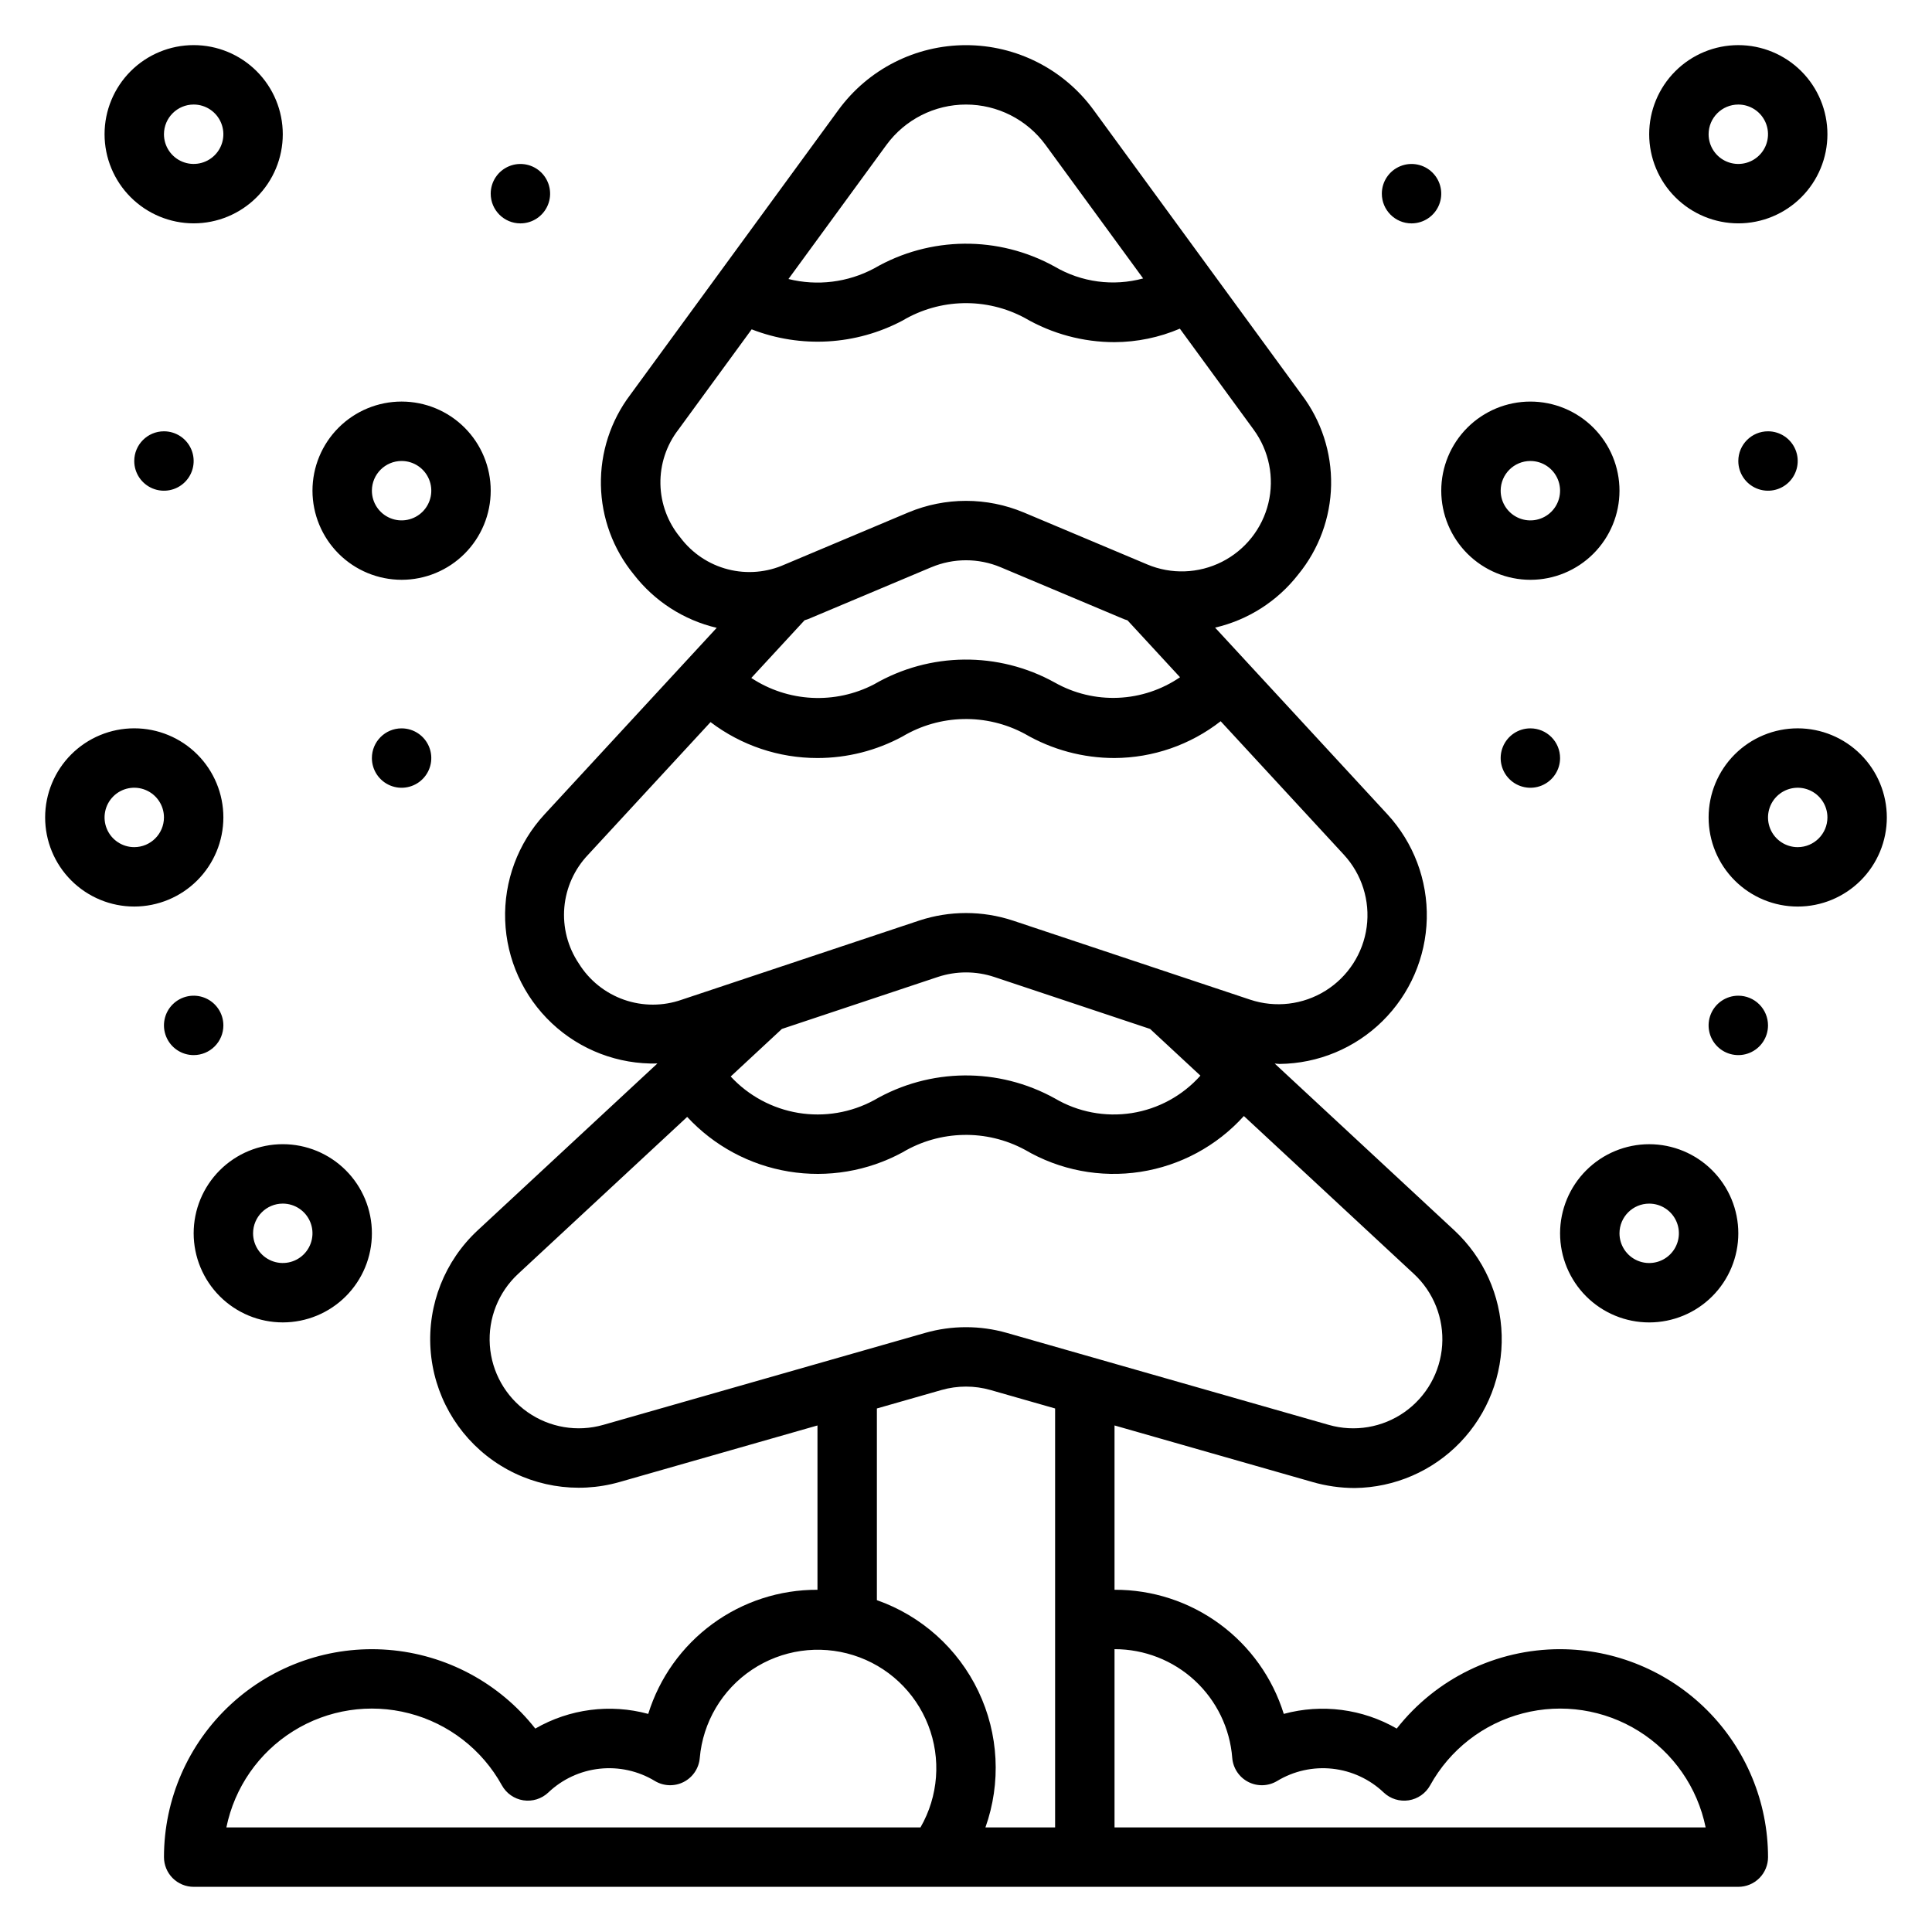 <?xml version="1.0" encoding="UTF-8"?>
<!-- Uploaded to: ICON Repo, www.svgrepo.com, Generator: ICON Repo Mixer Tools -->
<svg fill="#000000" width="800px" height="800px" version="1.1" viewBox="144 144 512 512" xmlns="http://www.w3.org/2000/svg">
 <path d="m557.44 581.05c-16.895 0-32.855 7.754-43.293 21.039-9.062-5.227-19.836-6.629-29.934-3.891-2.973-9.562-8.934-17.918-17.008-23.836-8.07-5.922-17.832-9.098-27.844-9.055v-43.547l52.461 14.988v0.004c3.641 1.047 7.41 1.582 11.203 1.59 10.562-0.129 20.633-4.488 27.953-12.105 7.32-7.617 11.277-17.855 10.984-28.414-0.293-10.562-4.812-20.562-12.547-27.762l-47.605-44.207c0.422 0.012 0.848 0.102 1.27 0.102 10.223-0.098 20.008-4.168 27.289-11.344 7.281-7.176 11.492-16.902 11.742-27.125 0.246-10.219-3.484-20.137-10.406-27.66l-45.695-49.5c8.75-2.027 16.531-7.004 22.043-14.09 5.473-6.688 8.539-15.023 8.703-23.664 0.16-8.641-2.586-17.082-7.801-23.973l-55.156-75.469c-7.883-10.785-20.441-17.164-33.801-17.164s-25.918 6.379-33.801 17.164l-55.152 75.469c-5.215 6.891-7.961 15.332-7.797 23.973 0.164 8.641 3.231 16.977 8.707 23.66 5.488 7.098 13.246 12.094 21.98 14.152l-45.637 49.438c-7.039 7.617-10.785 17.707-10.422 28.07 0.363 10.363 4.805 20.168 12.359 27.273 7.551 7.106 17.605 10.941 27.973 10.672l-47.625 44.223c-8.707 8.086-13.297 19.668-12.488 31.52 0.809 11.855 6.93 22.707 16.652 29.535s22.008 8.898 33.43 5.637l52.461-14.992v43.547c-10.012-0.043-19.77 3.133-27.844 9.055-8.074 5.918-14.035 14.273-17.008 23.836-10.098-2.738-20.867-1.336-29.93 3.891-9.504-12.086-23.621-19.648-38.945-20.863-15.324-1.219-30.457 4.019-41.75 14.453-11.289 10.43-17.707 25.105-17.707 40.477 0 2.086 0.832 4.09 2.305 5.566 1.477 1.477 3.481 2.305 5.566 2.305h409.35c2.086 0 4.09-0.828 5.566-2.305 1.477-1.477 2.305-3.481 2.305-5.566-0.016-14.609-5.828-28.617-16.156-38.949-10.332-10.328-24.34-16.141-38.949-16.156zm-206.23-164.37 41.328-13.777c4.848-1.605 10.086-1.605 14.934 0l41.32 13.777 13.328 12.375h0.004c-4.738 5.316-11.176 8.824-18.211 9.926-7.035 1.098-14.238-0.277-20.371-3.891-14.934-8.281-33.121-8.105-47.891 0.461-6.133 3.324-13.195 4.512-20.078 3.379-6.883-1.137-13.191-4.531-17.93-9.648zm6.894-108.59 32.734-13.777v0.004c5.863-2.453 12.465-2.453 18.328 0l32.734 13.777c0.297 0.125 0.598 0.18 0.895 0.297l13.922 15.086c-4.848 3.309-10.523 5.195-16.391 5.445-5.863 0.25-11.68-1.148-16.789-4.035-14.934-8.285-33.121-8.109-47.891 0.461-5.082 2.644-10.777 3.883-16.5 3.586-5.723-0.293-11.262-2.113-16.043-5.266l14.121-15.297c0.289-0.117 0.59-0.156 0.879-0.277zm20.805-125.68c4.922-6.727 12.754-10.703 21.09-10.703 8.336 0 16.168 3.977 21.09 10.703l25.855 35.379c-7.906 2.148-16.34 1.023-23.406-3.117-14.934-8.281-33.117-8.105-47.891 0.461-6.957 3.711-15.043 4.715-22.695 2.809zm-54.602 104.05c-3.324-3.992-5.191-9-5.289-14.195-0.098-5.195 1.574-10.27 4.746-14.387l19.434-26.598c13.027 5.066 27.609 4.223 39.965-2.312 9.941-5.918 22.262-6.18 32.449-0.691 7.211 4.191 15.406 6.398 23.75 6.398 5.949-0.023 11.84-1.238 17.312-3.574l19.566 26.777c4.09 5.598 5.516 12.707 3.898 19.449-1.621 6.738-6.117 12.43-12.305 15.559-6.184 3.129-13.434 3.383-19.82 0.691v-0.004l-32.734-13.777v0.004c-9.773-4.086-20.777-4.086-30.551 0l-32.734 13.785v-0.004c-4.738 2.137-10.059 2.594-15.094 1.297-5.031-1.293-9.473-4.262-12.594-8.418zm-26.918 112.87c-2.934-4.367-4.285-9.609-3.836-14.852 0.453-5.242 2.684-10.176 6.316-13.98l32.434-35.133c8.152 6.188 18.105 9.531 28.336 9.52 7.867 0 15.605-1.961 22.523-5.703 9.941-5.918 22.262-6.184 32.449-0.691 7.211 4.191 15.406 6.398 23.75 6.394 10.195-0.047 20.09-3.477 28.129-9.75l32.641 35.363c4.773 5.172 6.992 12.199 6.055 19.172-0.941 6.977-4.941 13.164-10.91 16.887-5.973 3.723-13.289 4.59-19.965 2.367l-62.855-20.953h-0.004c-8.082-2.676-16.812-2.676-24.898 0l-62.855 20.953c-4.965 1.75-10.379 1.754-15.344 0.012-4.969-1.746-9.188-5.133-11.965-9.605zm6.465 122.28c-6.856 1.957-14.223 0.711-20.055-3.387s-9.504-10.605-9.988-17.719c-0.484-7.109 2.269-14.059 7.492-18.906l44.805-41.605v-0.004c7.113 7.684 16.586 12.777 26.914 14.477 10.332 1.703 20.938-0.082 30.141-5.074 9.941-5.922 22.262-6.184 32.449-0.691 9.223 5.414 20.035 7.481 30.605 5.852 10.57-1.629 20.258-6.852 27.426-14.793l45.055 41.84h0.004c5.219 4.848 7.973 11.797 7.488 18.906-0.484 7.113-4.156 13.621-9.984 17.719-5.832 4.098-13.203 5.344-20.055 3.387l-85.332-24.383h-0.004c-7.066-2.016-14.559-2.016-21.629 0zm64.66 106.67h-164.52c2.16-10.582 8.57-19.812 17.734-25.527 9.164-5.719 20.273-7.414 30.727-4.695 10.449 2.715 19.328 9.609 24.547 19.066 1.176 2.133 3.273 3.602 5.676 3.977 2.406 0.375 4.852-0.387 6.621-2.059 3.719-3.543 8.5-5.762 13.605-6.312 5.106-0.555 10.254 0.586 14.645 3.25 2.328 1.398 5.215 1.496 7.633 0.262 2.418-1.238 4.031-3.633 4.262-6.34 0.82-9.488 5.898-18.094 13.812-23.391 7.91-5.301 17.801-6.723 26.887-3.867 9.086 2.852 16.383 9.676 19.844 18.547 3.461 8.875 2.707 18.836-2.047 27.09zm36.641 0h-0.004c4.195-11.801 3.519-24.785-1.879-36.086-5.398-11.301-15.074-19.984-26.887-24.137v-50.797l17.125-4.894c4.242-1.207 8.734-1.207 12.98 0l17.125 4.894v111.02zm34.207 0v-47.234c7.879-0.012 15.477 2.953 21.262 8.305s9.336 12.691 9.938 20.551c0.23 2.707 1.844 5.102 4.262 6.34 2.418 1.234 5.305 1.137 7.633-0.262 4.394-2.66 9.539-3.805 14.645-3.25 5.106 0.555 9.887 2.773 13.605 6.312 1.77 1.672 4.215 2.434 6.621 2.059s4.504-1.844 5.68-3.977c5.219-9.457 14.094-16.352 24.547-19.066 10.449-2.719 21.559-1.023 30.723 4.695 9.164 5.715 15.578 14.945 17.734 25.527zm-244.04-425.09c6.266 0 12.273-2.488 16.699-6.918 4.43-4.43 6.918-10.438 6.918-16.699s-2.488-12.27-6.918-16.699c-4.426-4.43-10.434-6.918-16.699-6.918-6.262 0-12.27 2.488-16.699 6.918-4.426 4.43-6.914 10.438-6.914 16.699 0.004 6.262 2.496 12.266 6.922 16.691 4.43 4.426 10.434 6.918 16.691 6.926zm0-31.488c3.188 0 6.055 1.918 7.273 4.859 1.219 2.941 0.547 6.328-1.707 8.578-2.25 2.25-5.637 2.926-8.578 1.707s-4.859-4.09-4.859-7.273c0.008-4.344 3.527-7.867 7.871-7.871zm55.105 125.95c6.266 0 12.27-2.488 16.699-6.918 4.43-4.43 6.918-10.438 6.918-16.699 0-6.266-2.488-12.27-6.918-16.699-4.43-4.43-10.434-6.918-16.699-6.918-6.262 0-12.27 2.488-16.699 6.918-4.43 4.43-6.918 10.434-6.918 16.699 0.008 6.262 2.5 12.262 6.926 16.691 4.426 4.426 10.43 6.918 16.691 6.926zm0-31.488c3.184 0 6.055 1.918 7.273 4.859s0.543 6.324-1.707 8.578c-2.25 2.25-5.637 2.926-8.578 1.707-2.941-1.219-4.859-4.09-4.859-7.273 0.004-4.348 3.527-7.867 7.871-7.871zm-47.23 94.461c0-6.262-2.488-12.27-6.918-16.699-4.43-4.426-10.438-6.914-16.699-6.914s-12.27 2.488-16.699 6.914c-4.43 4.43-6.918 10.438-6.918 16.699 0 6.266 2.488 12.273 6.918 16.699 4.43 4.43 10.438 6.918 16.699 6.918 6.262-0.008 12.266-2.496 16.691-6.926 4.426-4.426 6.918-10.43 6.926-16.691zm-23.617 7.875c-3.184 0-6.055-1.918-7.273-4.859s-0.543-6.328 1.707-8.582c2.25-2.25 5.637-2.922 8.578-1.703s4.859 4.086 4.859 7.269c-0.004 4.348-3.527 7.867-7.871 7.875zm39.359 125.95c6.266 0 12.27-2.484 16.699-6.914s6.918-10.438 6.918-16.699c0-6.266-2.488-12.27-6.918-16.699-4.43-4.43-10.434-6.918-16.699-6.918-6.262 0-12.27 2.488-16.699 6.918-4.43 4.43-6.918 10.434-6.918 16.699 0.008 6.262 2.5 12.262 6.926 16.691 4.43 4.426 10.43 6.918 16.691 6.922zm0-31.488v0.004c3.184 0 6.055 1.918 7.273 4.859 1.219 2.941 0.543 6.324-1.707 8.578-2.25 2.25-5.637 2.926-8.578 1.707-2.941-1.219-4.859-4.09-4.859-7.273 0.004-4.348 3.527-7.867 7.871-7.871zm385.73-259.77c6.262 0 12.27-2.488 16.699-6.918 4.43-4.43 6.918-10.438 6.918-16.699s-2.488-12.27-6.918-16.699c-4.43-4.43-10.438-6.918-16.699-6.918-6.266 0-12.27 2.488-16.699 6.918-4.43 4.43-6.918 10.438-6.918 16.699 0.008 6.262 2.496 12.266 6.926 16.691 4.426 4.426 10.43 6.918 16.691 6.926zm0-31.488c3.184 0 6.055 1.918 7.273 4.859 1.219 2.941 0.543 6.328-1.707 8.578-2.254 2.25-5.637 2.926-8.578 1.707s-4.859-4.09-4.859-7.273c0.004-4.344 3.523-7.867 7.871-7.871zm-55.105 125.95c6.266 0 12.27-2.488 16.699-6.918 4.43-4.43 6.918-10.438 6.918-16.699 0-6.266-2.488-12.27-6.918-16.699-4.43-4.43-10.434-6.918-16.699-6.918-6.262 0-12.27 2.488-16.699 6.918-4.43 4.43-6.918 10.434-6.918 16.699 0.008 6.262 2.5 12.262 6.926 16.691 4.43 4.426 10.43 6.918 16.691 6.926zm0-31.488c3.184 0 6.055 1.918 7.273 4.859s0.543 6.324-1.707 8.578c-2.25 2.25-5.637 2.926-8.578 1.707-2.941-1.219-4.859-4.09-4.859-7.273 0.004-4.348 3.527-7.867 7.871-7.871zm70.848 70.848c-6.262 0-12.27 2.488-16.699 6.914-4.426 4.43-6.914 10.438-6.914 16.699 0 6.266 2.488 12.273 6.914 16.699 4.43 4.43 10.438 6.918 16.699 6.918 6.266 0 12.27-2.488 16.699-6.918 4.43-4.426 6.918-10.434 6.918-16.699-0.008-6.258-2.496-12.262-6.926-16.691-4.426-4.426-10.43-6.918-16.691-6.922zm0 31.488c-3.184 0-6.055-1.918-7.273-4.859-1.215-2.941-0.543-6.328 1.707-8.582 2.254-2.25 5.637-2.922 8.578-1.703 2.945 1.219 4.863 4.086 4.863 7.269-0.008 4.348-3.527 7.867-7.875 7.875zm-62.977 102.34c0 6.262 2.488 12.27 6.918 16.699 4.43 4.43 10.438 6.914 16.699 6.914 6.266 0 12.27-2.484 16.699-6.914 4.43-4.43 6.918-10.438 6.918-16.699 0-6.266-2.488-12.27-6.918-16.699-4.43-4.43-10.434-6.918-16.699-6.918-6.262 0.008-12.266 2.496-16.691 6.926-4.426 4.426-6.918 10.43-6.926 16.691zm23.617-7.871c3.184 0 6.055 1.918 7.273 4.859 1.219 2.941 0.543 6.324-1.707 8.578-2.25 2.25-5.637 2.926-8.578 1.707-2.941-1.219-4.859-4.09-4.859-7.273 0.004-4.348 3.527-7.867 7.871-7.871zm-307.01-267.65c0-3.184 1.918-6.051 4.859-7.269s6.328-0.547 8.578 1.703c2.25 2.254 2.926 5.641 1.707 8.582s-4.09 4.859-7.273 4.859c-4.348 0-7.871-3.527-7.871-7.875zm-86.594 62.977c3.184 0 6.055 1.918 7.273 4.859s0.547 6.328-1.707 8.582c-2.25 2.25-5.637 2.922-8.578 1.703s-4.859-4.086-4.859-7.269c0-4.348 3.523-7.875 7.871-7.875zm62.977 78.719v0.004c3.184 0 6.055 1.918 7.273 4.859 1.219 2.941 0.543 6.328-1.707 8.578s-5.637 2.926-8.578 1.707c-2.941-1.219-4.859-4.09-4.859-7.273 0-4.348 3.523-7.871 7.871-7.871zm-55.105 86.594c-3.184 0-6.051-1.918-7.269-4.859s-0.547-6.328 1.703-8.578c2.254-2.25 5.641-2.926 8.582-1.707s4.859 4.09 4.859 7.273c0 2.09-0.832 4.09-2.309 5.566-1.477 1.477-3.477 2.305-5.566 2.305zm314.88-228.29c0-3.184 1.918-6.051 4.859-7.269s6.328-0.547 8.578 1.703c2.254 2.254 2.926 5.641 1.707 8.582s-4.09 4.859-7.273 4.859c-4.348 0-7.871-3.527-7.871-7.875zm102.34 62.977c3.184 0 6.055 1.918 7.273 4.859s0.543 6.328-1.707 8.582c-2.25 2.25-5.637 2.922-8.578 1.703s-4.859-4.086-4.859-7.269c0-4.348 3.523-7.875 7.871-7.875zm-55.105 86.594c0 3.184-1.918 6.055-4.859 7.273s-6.324 0.543-8.578-1.707c-2.25-2.25-2.926-5.637-1.707-8.578 1.219-2.941 4.09-4.859 7.273-4.859 2.09 0 4.09 0.828 5.566 2.305 1.477 1.477 2.305 3.477 2.305 5.566zm55.105 70.848c0 3.184-1.918 6.055-4.859 7.273s-6.328 0.543-8.578-1.707c-2.254-2.25-2.926-5.637-1.707-8.578 1.219-2.941 4.09-4.859 7.273-4.859 2.086 0 4.09 0.828 5.566 2.305 1.477 1.477 2.305 3.481 2.305 5.566z"/>
</svg>